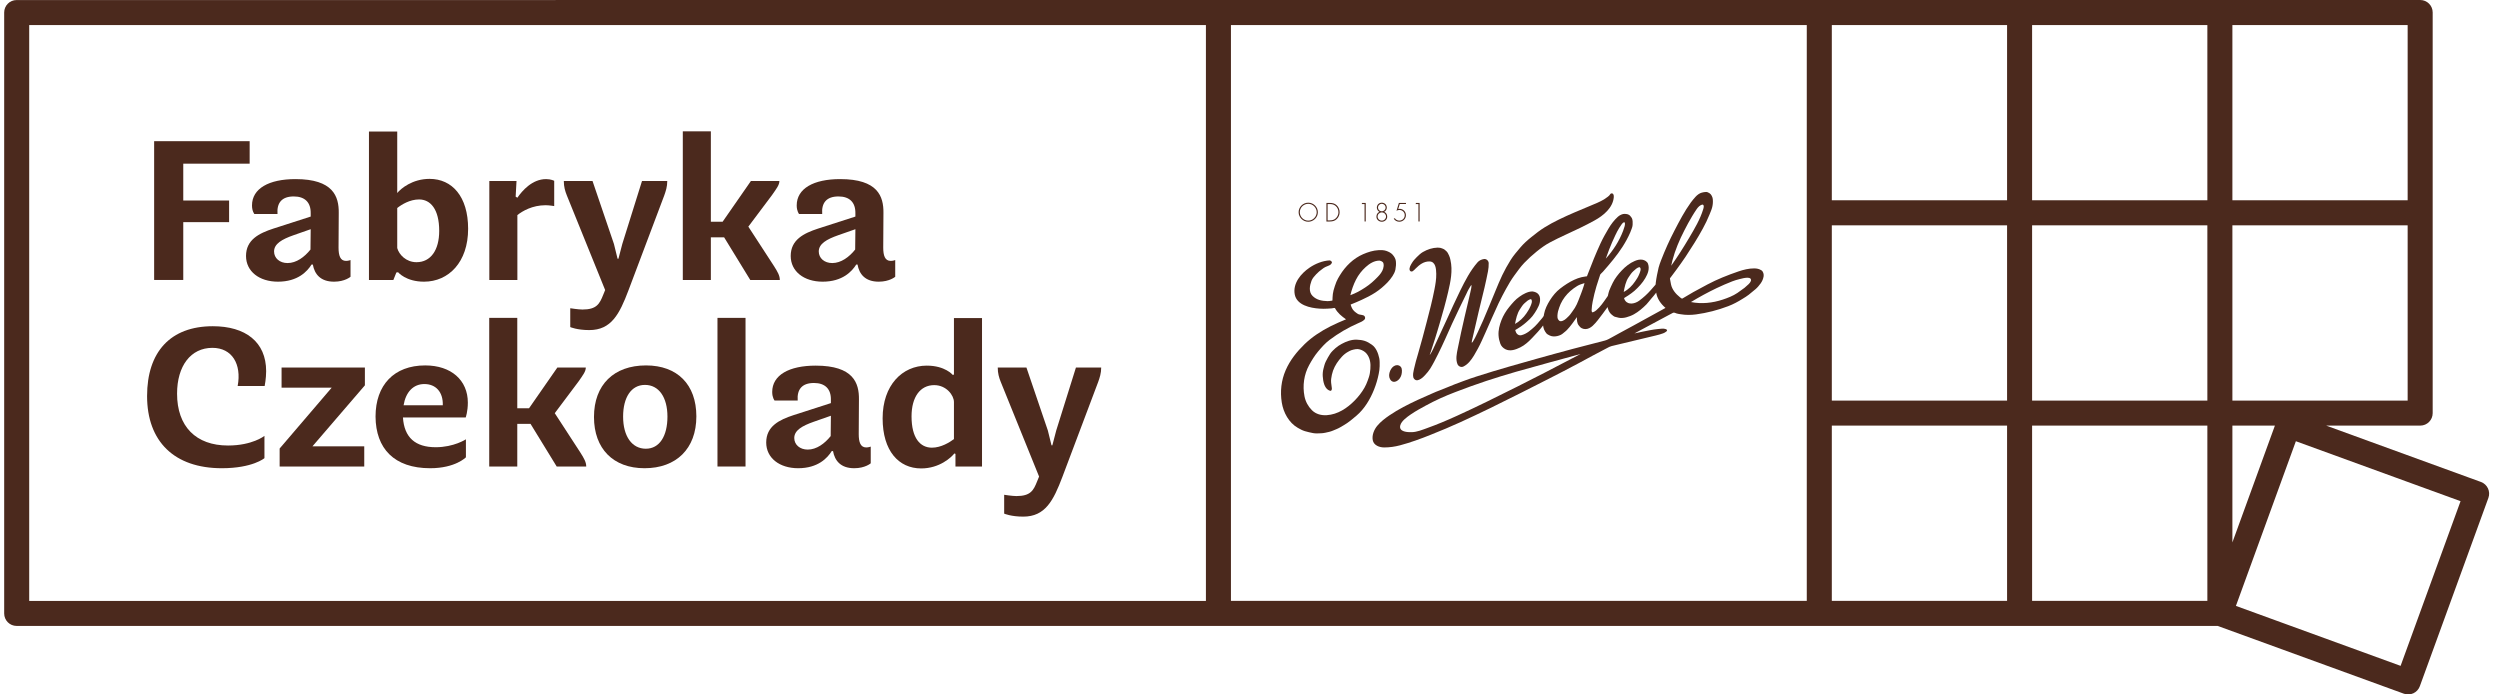 <svg class="logo"
     width="180"
     height="50"
     viewBox="0 0 180 50"
     fill="none"
     aria-labelledby="svgTitle svgDescription"
     xmlns="http://www.w3.org/2000/svg">
    <title id="svgTitle"><?php echo Lang::translate('Logo strony')?></title>
    <desc id="svgDescription">
        <?php echo Lang::translate('Logo w kształcie tabliczki czekolady z napisami E.Wedel oraz Fabryka czekolady')?>
    </desc>
    <path d="M13.195 11.784V14.437H16.495V15.994H13.195V20.157H11.098V10.165H17.975V11.784H13.195Z"
          fill="#4B291D" />
    <path d="M25.238 18.724V19.927C25.238 19.927 24.837 20.281 24.051 20.281C23.079 20.281 22.647 19.741 22.524 19.047H22.431C22.123 19.541 21.445 20.281 20.011 20.281C18.669 20.281 17.713 19.541 17.713 18.431C17.713 17.259 18.654 16.796 19.686 16.457L22.37 15.593V15.362C22.385 14.575 21.953 14.144 21.151 14.144C20.303 14.144 19.918 14.591 19.98 15.408H18.314C18.314 15.408 18.144 15.208 18.144 14.792C18.144 13.573 19.363 12.895 21.275 12.895C23.989 12.895 24.405 14.144 24.39 15.331L24.375 17.829C24.375 18.4 24.498 18.785 24.914 18.785C25.084 18.785 25.238 18.724 25.238 18.724ZM22.354 17.968L22.37 16.503L21.136 16.935C20.303 17.228 19.733 17.552 19.733 18.107C19.733 18.585 20.134 18.94 20.704 18.94C21.337 18.94 21.922 18.508 22.354 17.968Z"
          fill="#4B291D" />
    <path d="M33.705 16.472C33.705 18.878 32.301 20.281 30.528 20.281C29.218 20.281 28.662 19.602 28.662 19.602L28.539 19.618L28.323 20.158H26.565V9.471H28.601V13.897C28.863 13.573 29.695 12.879 30.929 12.879C32.548 12.879 33.705 14.144 33.705 16.472ZM31.623 16.627C31.623 15.054 30.991 14.36 30.173 14.36C29.51 14.36 28.909 14.73 28.601 14.977V17.86C28.724 18.323 29.233 18.878 29.988 18.878C31.006 18.878 31.623 18.015 31.623 16.627Z"
          fill="#4B291D" />
    <path d="M39.903 13.018V14.837C39.903 14.837 39.533 14.776 39.286 14.776C38.33 14.776 37.621 15.192 37.251 15.485V20.158H35.231V13.033H37.189L37.127 14.159L37.251 14.236C37.59 13.742 38.315 12.895 39.317 12.895C39.672 12.895 39.903 13.018 39.903 13.018Z"
          fill="#4B291D" />
    <path d="M48.043 13.033C48.043 13.45 47.936 13.758 47.828 14.067L45.252 20.898C44.604 22.61 44.018 23.766 42.43 23.766C41.551 23.766 41.058 23.55 41.058 23.55V22.193C41.058 22.193 41.644 22.286 41.937 22.286C42.954 22.286 43.17 21.885 43.433 21.222L43.571 20.883L40.811 14.067C40.688 13.758 40.595 13.45 40.595 13.033H42.662L44.204 17.567L44.466 18.631H44.527L44.805 17.567L46.224 13.033H48.043Z"
          fill="#4B291D" />
    <path d="M52.138 17.089H51.182V20.158H49.162V9.456H51.182V15.963H52.03L54.065 13.033H56.116C56.116 13.311 55.916 13.573 55.592 14.036L53.88 16.318L55.715 19.14C55.993 19.572 56.147 19.85 56.147 20.158H54.019L52.138 17.089Z"
          fill="#4B291D" />
    <path d="M64.456 18.724V19.927C64.456 19.927 64.055 20.281 63.269 20.281C62.297 20.281 61.865 19.741 61.742 19.047H61.65C61.341 19.541 60.663 20.281 59.229 20.281C57.887 20.281 56.931 19.541 56.931 18.431C56.931 17.259 57.872 16.796 58.905 16.457L61.588 15.593V15.362C61.603 14.575 61.171 14.144 60.37 14.144C59.522 14.144 59.136 14.591 59.198 15.408H57.532C57.532 15.408 57.363 15.208 57.363 14.792C57.363 13.573 58.581 12.895 60.493 12.895C63.207 12.895 63.623 14.144 63.608 15.331L63.593 17.829C63.593 18.4 63.716 18.785 64.132 18.785C64.302 18.785 64.456 18.724 64.456 18.724ZM61.572 17.968L61.588 16.503L60.354 16.935C59.522 17.228 58.951 17.552 58.951 18.107C58.951 18.585 59.352 18.94 59.922 18.94C60.555 18.94 61.141 18.508 61.572 17.968Z"
          fill="#4B291D" />
    <path d="M10.59 28.515C10.59 25.338 12.27 23.488 15.324 23.488C17.668 23.488 19.163 24.614 19.163 26.726C19.163 27.25 19.056 27.79 19.056 27.79H17.113C17.405 26.218 16.712 25.045 15.293 25.045C13.736 25.045 12.749 26.341 12.749 28.345C12.749 30.705 14.106 32.077 16.419 32.077C18.176 32.077 19.04 31.383 19.04 31.383V32.987C19.04 32.987 18.192 33.712 15.971 33.712C12.548 33.712 10.59 31.784 10.59 28.515Z"
          fill="#4B291D" />
    <path d="M26.272 27.744L22.494 32.138H26.226V33.588H20.134V32.293L23.881 27.913H20.273V26.463H26.272V27.744Z"
          fill="#4B291D" />
    <path d="M31.372 32.2C32.683 32.2 33.546 31.63 33.546 31.63V32.925C33.546 32.925 32.791 33.712 30.971 33.712C28.38 33.712 27.054 32.293 27.039 29.995C27.039 27.728 28.365 26.31 30.616 26.31C32.483 26.31 33.685 27.374 33.685 28.993C33.685 29.625 33.531 30.057 33.531 30.057H29.012C29.105 31.506 29.907 32.2 31.372 32.2ZM29.059 29.178H31.881C31.912 28.237 31.387 27.651 30.555 27.651C29.753 27.651 29.213 28.237 29.059 29.178Z"
          fill="#4B291D" />
    <path d="M38.2 30.52H37.244V33.589H35.224V22.887H37.244V29.394H38.092L40.128 26.464H42.178C42.178 26.742 41.978 27.004 41.654 27.467L39.943 29.749L41.778 32.571C42.055 33.003 42.209 33.281 42.209 33.589H40.082L38.2 30.52Z"
          fill="#4B291D" />
    <path d="M42.767 30.026C42.767 27.698 44.202 26.31 46.514 26.31C48.766 26.31 50.138 27.682 50.138 29.98C50.138 32.308 48.689 33.712 46.407 33.712C44.155 33.712 42.767 32.308 42.767 30.026ZM48.056 29.995C48.056 28.607 47.439 27.713 46.438 27.713C45.45 27.713 44.864 28.607 44.864 29.995C44.864 31.429 45.512 32.308 46.499 32.308C47.486 32.308 48.056 31.398 48.056 29.995Z"
          fill="#4B291D" />
    <rect x="51.658"
          y="22.887"
          width="2.02"
          height="10.702"
          fill="#4B291D" />
    <path d="M62.693 32.155V33.358C62.693 33.358 62.292 33.712 61.505 33.712C60.533 33.712 60.102 33.172 59.978 32.478H59.886C59.578 32.972 58.899 33.712 57.465 33.712C56.123 33.712 55.167 32.972 55.167 31.862C55.167 30.689 56.108 30.227 57.141 29.888L59.824 29.024V28.793C59.84 28.006 59.408 27.575 58.606 27.575C57.758 27.575 57.372 28.022 57.434 28.839H55.769C55.769 28.839 55.599 28.638 55.599 28.223C55.599 27.004 56.817 26.325 58.73 26.325C61.444 26.325 61.86 27.575 61.844 28.762L61.829 31.26C61.829 31.831 61.953 32.216 62.369 32.216C62.538 32.216 62.693 32.155 62.693 32.155ZM59.809 31.399L59.824 29.934L58.591 30.366C57.758 30.659 57.187 30.983 57.187 31.538C57.187 32.016 57.588 32.37 58.159 32.37C58.791 32.37 59.377 31.939 59.809 31.399Z"
          fill="#4B291D" />
    <path d="M70.705 22.902V33.589H68.793V32.679L68.715 32.648C68.499 32.925 67.651 33.727 66.325 33.727C64.706 33.727 63.549 32.463 63.549 30.119C63.549 27.729 64.968 26.325 66.726 26.325C68.052 26.325 68.592 26.989 68.592 26.989L68.684 26.974V22.902H70.705ZM68.684 31.615V28.947C68.684 28.469 68.144 27.729 67.266 27.729C66.248 27.729 65.631 28.592 65.631 29.98C65.631 31.553 66.263 32.232 67.096 32.232C67.759 32.232 68.376 31.846 68.684 31.615Z"
          fill="#4B291D" />
    <path d="M79.286 26.464C79.286 26.881 79.178 27.189 79.07 27.497L76.495 34.329C75.847 36.041 75.261 37.197 73.673 37.197C72.794 37.197 72.3 36.981 72.3 36.981V35.624C72.3 35.624 72.886 35.717 73.18 35.717C74.197 35.717 74.413 35.316 74.675 34.653L74.814 34.313L72.054 27.497C71.93 27.189 71.838 26.881 71.838 26.464H73.904L75.446 30.998L75.708 32.062H75.77L76.048 30.998L77.467 26.464H79.286Z"
          fill="#4B291D" />
    <path d="M178.628 34.701L177.777 34.391L167.485 30.644H173.351H174.257C174.752 30.644 175.153 30.243 175.153 29.748V0.896C175.153 0.402 174.752 0 174.257 0L1.197 0.003C0.702 0.003 0.301 0.404 0.301 0.899V44.171C0.301 44.666 0.702 45.067 1.197 45.067L159.672 45.066L173.078 49.946C173.543 50.115 174.058 49.875 174.227 49.41L179.164 35.85C179.333 35.385 179.093 34.871 178.628 34.701ZM2.103 1.805H86.826V43.265H2.103V1.805ZM88.628 1.803H130.088V43.263H88.628V1.803ZM160.732 1.803H173.351V14.421H160.732V1.803ZM160.732 16.223H173.351V28.842H160.732V16.223ZM163.793 30.644L160.732 39.054V30.644H163.793ZM146.311 1.803H158.93V14.421H146.311V1.803ZM144.509 43.263H131.891V30.644H144.509V43.263ZM144.509 28.842H131.891V16.223H144.509V28.842ZM144.509 14.421H131.891V1.803H144.509V14.421ZM146.311 16.223H158.93V28.842H146.311V16.223ZM146.311 30.644H158.93V43.263H146.311V30.644ZM172.843 47.942L160.986 43.625L165.303 31.768L177.16 36.085L172.843 47.942Z"
          fill="#4B291D" />
    <path d="M93.706 15.763C93.769 15.825 93.842 15.875 93.926 15.911C94.01 15.947 94.099 15.965 94.194 15.965C94.287 15.965 94.376 15.947 94.461 15.911C94.545 15.875 94.618 15.825 94.681 15.763C94.743 15.7 94.793 15.628 94.831 15.545C94.868 15.463 94.886 15.373 94.886 15.279C94.886 15.186 94.868 15.098 94.831 15.014C94.793 14.931 94.743 14.858 94.681 14.795C94.618 14.733 94.545 14.683 94.461 14.647C94.376 14.611 94.287 14.594 94.194 14.594C94.099 14.594 94.01 14.611 93.926 14.647C93.842 14.683 93.768 14.733 93.705 14.795C93.641 14.858 93.592 14.931 93.556 15.014C93.519 15.098 93.501 15.186 93.501 15.279C93.501 15.373 93.519 15.463 93.556 15.545C93.594 15.628 93.643 15.7 93.706 15.763ZM93.634 15.045C93.665 14.972 93.709 14.908 93.764 14.852C93.82 14.798 93.885 14.754 93.958 14.722C94.031 14.69 94.11 14.673 94.194 14.673C94.276 14.673 94.354 14.69 94.428 14.722C94.502 14.754 94.567 14.798 94.621 14.852C94.676 14.908 94.721 14.972 94.753 15.045C94.785 15.118 94.802 15.197 94.802 15.279C94.802 15.361 94.785 15.438 94.753 15.512C94.721 15.586 94.676 15.651 94.621 15.706C94.567 15.761 94.502 15.804 94.428 15.837C94.354 15.87 94.276 15.885 94.194 15.885C94.11 15.885 94.031 15.87 93.958 15.837C93.885 15.804 93.82 15.761 93.764 15.706C93.709 15.651 93.665 15.587 93.634 15.513C93.602 15.44 93.586 15.362 93.586 15.279C93.586 15.197 93.602 15.118 93.634 15.045Z"
          fill="#4B291D" />
    <path d="M96.015 15.912C96.097 15.888 96.174 15.841 96.247 15.77C96.315 15.704 96.366 15.63 96.4 15.546C96.435 15.462 96.453 15.373 96.453 15.281C96.453 15.185 96.435 15.094 96.399 15.008C96.364 14.921 96.311 14.845 96.24 14.779C96.203 14.745 96.166 14.717 96.129 14.695C96.091 14.674 96.051 14.656 96.01 14.644C95.97 14.632 95.927 14.623 95.882 14.618C95.838 14.613 95.792 14.611 95.744 14.611H95.502V15.948H95.744C95.843 15.948 95.933 15.935 96.015 15.912ZM95.588 15.867V14.691H95.742C95.826 14.691 95.903 14.701 95.973 14.721C96.043 14.74 96.11 14.778 96.174 14.836C96.238 14.894 96.286 14.961 96.319 15.038C96.351 15.116 96.368 15.196 96.368 15.281C96.368 15.361 96.352 15.438 96.321 15.511C96.29 15.584 96.247 15.649 96.191 15.706C96.126 15.769 96.058 15.812 95.984 15.834C95.91 15.856 95.829 15.867 95.742 15.867H95.588Z"
          fill="#4B291D" />
    <path d="M98.248 15.947H98.333V14.611H98.078L98.037 14.691H98.248V15.947Z"
          fill="#4B291D" />
    <path d="M99.103 15.599C99.103 15.652 99.114 15.701 99.134 15.746C99.155 15.79 99.182 15.829 99.218 15.861C99.254 15.894 99.295 15.919 99.342 15.938C99.389 15.956 99.439 15.966 99.491 15.966C99.543 15.966 99.593 15.956 99.64 15.938C99.687 15.919 99.728 15.894 99.764 15.861C99.799 15.829 99.827 15.79 99.848 15.746C99.869 15.701 99.879 15.652 99.879 15.599C99.879 15.436 99.807 15.321 99.661 15.251C99.719 15.223 99.765 15.181 99.799 15.126C99.832 15.07 99.849 15.01 99.849 14.947C99.849 14.895 99.84 14.848 99.821 14.806C99.803 14.762 99.778 14.725 99.746 14.694C99.714 14.662 99.677 14.638 99.633 14.62C99.589 14.602 99.542 14.594 99.491 14.594C99.441 14.594 99.393 14.602 99.35 14.62C99.305 14.638 99.268 14.662 99.236 14.694C99.204 14.725 99.179 14.762 99.161 14.806C99.142 14.848 99.133 14.895 99.133 14.947C99.133 15.01 99.15 15.07 99.184 15.126C99.217 15.181 99.263 15.223 99.321 15.251C99.176 15.321 99.103 15.436 99.103 15.599ZM99.298 15.135C99.272 15.11 99.254 15.082 99.24 15.05C99.225 15.017 99.218 14.982 99.218 14.944C99.218 14.907 99.225 14.873 99.24 14.839C99.254 14.807 99.272 14.777 99.298 14.753C99.323 14.728 99.351 14.709 99.385 14.694C99.418 14.68 99.454 14.674 99.491 14.674C99.528 14.674 99.562 14.68 99.596 14.694C99.629 14.709 99.658 14.728 99.682 14.753C99.708 14.777 99.727 14.807 99.742 14.839C99.756 14.873 99.764 14.907 99.764 14.944C99.764 14.982 99.756 15.017 99.742 15.05C99.727 15.082 99.708 15.11 99.682 15.135C99.658 15.159 99.629 15.179 99.596 15.193C99.562 15.206 99.528 15.214 99.491 15.214C99.454 15.214 99.418 15.206 99.385 15.193C99.351 15.179 99.323 15.159 99.298 15.135ZM99.374 15.316C99.411 15.301 99.45 15.294 99.491 15.294C99.531 15.294 99.57 15.301 99.607 15.316C99.644 15.332 99.677 15.353 99.704 15.379C99.731 15.406 99.753 15.437 99.77 15.473C99.786 15.51 99.794 15.548 99.794 15.59C99.794 15.631 99.786 15.669 99.77 15.705C99.753 15.741 99.731 15.773 99.704 15.799C99.677 15.826 99.644 15.847 99.607 15.862C99.57 15.877 99.531 15.885 99.491 15.885C99.45 15.885 99.411 15.877 99.374 15.862C99.337 15.847 99.305 15.826 99.278 15.799C99.25 15.773 99.227 15.741 99.212 15.705C99.196 15.669 99.188 15.631 99.188 15.59C99.188 15.548 99.196 15.51 99.212 15.473C99.227 15.437 99.25 15.406 99.278 15.379C99.305 15.353 99.337 15.332 99.374 15.316Z"
          fill="#4B291D" />
    <path d="M100.517 15.906C100.587 15.945 100.663 15.964 100.744 15.964C100.812 15.964 100.874 15.952 100.933 15.929C100.991 15.905 101.043 15.872 101.086 15.83C101.13 15.788 101.164 15.739 101.189 15.681C101.214 15.624 101.226 15.562 101.226 15.493C101.226 15.429 101.215 15.369 101.191 15.315C101.169 15.26 101.137 15.212 101.096 15.17C101.055 15.129 101.007 15.096 100.952 15.073C100.896 15.049 100.836 15.037 100.773 15.037C100.756 15.037 100.739 15.038 100.722 15.04C100.705 15.042 100.688 15.046 100.672 15.052L100.783 14.69H101.23V14.61H100.721L100.548 15.177C100.581 15.157 100.613 15.142 100.645 15.132C100.677 15.122 100.712 15.117 100.751 15.117C100.805 15.117 100.855 15.126 100.902 15.145C100.95 15.164 100.99 15.19 101.026 15.224C101.061 15.258 101.089 15.298 101.11 15.343C101.131 15.388 101.141 15.438 101.141 15.491C101.141 15.547 101.131 15.6 101.111 15.648C101.091 15.696 101.063 15.737 101.028 15.772C100.992 15.807 100.951 15.835 100.902 15.854C100.854 15.874 100.802 15.884 100.746 15.884C100.683 15.884 100.621 15.868 100.564 15.838C100.507 15.806 100.461 15.764 100.427 15.711L100.349 15.743C100.392 15.812 100.447 15.867 100.517 15.906Z"
          fill="#4B291D" />
    <path d="M102.127 15.947H102.213V14.611H101.958L101.917 14.691H102.127V15.947Z"
          fill="#4B291D" />
    <path d="M101.717 19.525C101.797 19.472 101.863 19.399 101.93 19.331C102.201 19.06 102.505 18.823 102.907 18.823C103.376 18.823 103.402 19.37 103.41 19.717C103.418 20.093 103.351 20.482 103.279 20.85C103.126 21.632 102.928 22.405 102.725 23.175C102.526 23.933 102.329 24.694 102.107 25.446C101.994 25.824 101.884 26.207 101.801 26.593C101.759 26.782 101.717 26.97 101.757 27.163C101.774 27.24 101.854 27.336 101.929 27.363C102.018 27.394 102.1 27.377 102.182 27.34C102.353 27.265 102.483 27.141 102.607 27.005C102.736 26.863 102.863 26.718 102.966 26.557C103.18 26.218 103.356 25.861 103.536 25.503C103.901 24.779 104.218 24.034 104.554 23.296C104.884 22.57 105.241 21.856 105.588 21.138C105.634 21.043 105.675 20.941 105.73 20.849C105.765 20.792 105.796 20.731 105.833 20.675C105.866 20.626 105.897 20.549 105.95 20.522C105.95 20.71 105.896 20.898 105.857 21.081C105.812 21.292 105.76 21.502 105.712 21.712C105.63 22.071 105.544 22.43 105.458 22.788C105.275 23.55 105.119 24.317 104.96 25.085C104.886 25.446 104.794 25.859 104.936 26.213C105 26.375 105.202 26.473 105.366 26.39C105.536 26.305 105.671 26.195 105.798 26.051C106.046 25.77 106.23 25.426 106.408 25.099C106.606 24.736 106.769 24.356 106.939 23.979C107.26 23.26 107.57 22.535 107.904 21.821C108.068 21.472 108.254 21.133 108.437 20.794C108.612 20.474 108.809 20.14 109.024 19.845C109.254 19.532 109.479 19.209 109.747 18.928C110.032 18.631 110.329 18.358 110.651 18.101C110.954 17.858 111.271 17.625 111.616 17.444C111.967 17.259 112.322 17.084 112.684 16.918C113.405 16.588 114.118 16.255 114.811 15.871C115.445 15.521 116.134 14.962 116.194 14.186C116.2 14.111 116.189 14.013 116.134 13.956C116.07 13.893 115.964 13.918 115.925 13.997C115.891 14.064 115.8 14.137 115.74 14.182C115.659 14.241 115.581 14.302 115.495 14.354C115.177 14.544 114.832 14.678 114.49 14.821C113.741 15.134 112.987 15.443 112.257 15.799C111.902 15.971 111.558 16.155 111.223 16.363C110.881 16.573 110.574 16.816 110.262 17.065C109.983 17.288 109.696 17.545 109.465 17.82C109.217 18.114 108.961 18.406 108.758 18.733C108.539 19.085 108.34 19.442 108.161 19.816C107.987 20.181 107.833 20.554 107.679 20.928C107.384 21.645 107.091 22.364 106.783 23.077C106.656 23.372 106.519 23.663 106.382 23.955C106.326 24.073 106.268 24.19 106.212 24.307C106.179 24.376 106.14 24.439 106.102 24.506C106.069 24.561 106.026 24.651 105.966 24.68C105.964 24.551 106.006 24.423 106.034 24.297C106.091 24.05 106.148 23.804 106.206 23.557C106.295 23.174 106.385 22.791 106.472 22.407C106.644 21.644 106.858 20.889 107.015 20.122C107.093 19.739 107.201 19.337 107.186 18.944C107.179 18.771 107.02 18.623 106.839 18.652C106.665 18.68 106.502 18.752 106.384 18.887C105.859 19.489 105.492 20.205 105.14 20.917C104.801 21.605 104.488 22.305 104.17 23.002C103.846 23.717 103.506 24.424 103.182 25.14C103.114 25.288 103.04 25.422 102.947 25.556C102.945 25.487 103.001 25.384 103.021 25.319C103.06 25.199 103.098 25.078 103.137 24.959C103.198 24.768 103.26 24.578 103.322 24.388C103.442 24.018 103.548 23.643 103.66 23.27C103.881 22.53 104.088 21.784 104.264 21.032C104.441 20.275 104.609 19.485 104.431 18.712C104.407 18.607 104.383 18.496 104.334 18.401C104.284 18.306 104.237 18.18 104.158 18.105C104.073 18.023 103.99 17.941 103.875 17.903C103.816 17.883 103.756 17.856 103.695 17.844C103.636 17.833 103.573 17.834 103.513 17.828C103.126 17.84 102.783 17.954 102.449 18.145C102.284 18.239 102.143 18.381 102.007 18.512C101.881 18.633 101.749 18.785 101.66 18.934C101.577 19.073 101.443 19.28 101.498 19.453C101.529 19.548 101.641 19.576 101.717 19.525Z"
          fill="#4B291D" />
    <path d="M126.823 19.463C126.656 19.358 126.492 19.325 126.296 19.325C125.911 19.325 125.541 19.418 125.177 19.54C124.781 19.672 124.394 19.821 124.008 19.979C123.284 20.273 122.602 20.659 121.918 21.032C121.746 21.126 121.579 21.23 121.411 21.33C121.317 21.385 121.224 21.44 121.131 21.495C121.087 21.52 120.988 21.427 120.951 21.398C120.658 21.164 120.397 20.859 120.314 20.483C120.291 20.381 120.269 20.283 120.257 20.18C120.255 20.156 120.227 20.05 120.242 20.03C120.266 19.999 120.29 19.967 120.315 19.936C120.447 19.763 120.577 19.589 120.705 19.413C120.925 19.108 121.15 18.805 121.357 18.491C121.795 17.824 122.225 17.156 122.605 16.454C122.782 16.129 122.951 15.785 123.086 15.445C123.155 15.269 123.238 15.091 123.282 14.906C123.328 14.711 123.339 14.53 123.32 14.331C123.307 14.195 123.213 13.99 123.091 13.917C123.016 13.872 122.931 13.818 122.839 13.821C122.729 13.825 122.638 13.841 122.531 13.869C122.369 13.909 122.193 14.042 122.085 14.162C121.963 14.298 121.847 14.433 121.739 14.582C121.283 15.211 120.92 15.912 120.562 16.6C120.2 17.295 119.882 18.006 119.601 18.732C119.534 18.906 119.467 19.086 119.42 19.266C119.374 19.446 119.34 19.623 119.304 19.805C119.267 19.994 119.236 20.185 119.213 20.377C119.211 20.403 119.213 20.479 119.195 20.501L119.114 20.593C119.027 20.692 118.94 20.791 118.853 20.891C118.608 21.17 118.319 21.433 118.018 21.653C117.733 21.86 117.255 21.982 117.016 21.648C116.983 21.601 116.966 21.565 116.946 21.511C116.924 21.454 116.929 21.462 116.981 21.432C117.068 21.38 117.152 21.329 117.235 21.272C117.387 21.165 117.549 21.061 117.686 20.936C117.988 20.662 118.256 20.377 118.463 20.023C118.646 19.711 118.786 19.347 118.656 18.989C118.6 18.833 118.416 18.727 118.259 18.7C118.061 18.668 117.887 18.713 117.706 18.789C117.342 18.942 117.042 19.186 116.771 19.469C116.523 19.728 116.275 20.042 116.115 20.369C116.022 20.558 115.94 20.733 115.863 20.93C115.828 21.019 115.81 21.122 115.785 21.215C115.777 21.243 115.775 21.291 115.76 21.313C115.727 21.36 115.694 21.407 115.662 21.454C115.447 21.764 115.225 22.089 114.936 22.337C114.862 22.401 114.786 22.449 114.693 22.482C114.598 22.515 114.595 22.376 114.598 22.307C114.606 22.106 114.635 21.91 114.673 21.712C114.743 21.341 114.838 20.975 114.944 20.613C115.001 20.421 115.064 20.232 115.127 20.042C115.149 19.976 115.171 19.909 115.193 19.843C115.2 19.822 115.206 19.782 115.218 19.764C115.264 19.695 115.349 19.637 115.404 19.574C115.661 19.28 115.912 18.991 116.156 18.686C116.644 18.08 117.069 17.449 117.379 16.733C117.418 16.642 117.452 16.557 117.483 16.462C117.51 16.382 117.548 16.283 117.548 16.199C117.548 16.015 117.577 15.818 117.462 15.656C117.406 15.579 117.353 15.503 117.264 15.459C117.172 15.413 117.09 15.406 116.99 15.399C116.824 15.386 116.615 15.493 116.493 15.602C116.218 15.849 115.998 16.143 115.809 16.461C115.606 16.807 115.409 17.152 115.24 17.517C114.899 18.253 114.601 19.003 114.312 19.759C114.295 19.802 114.279 19.846 114.262 19.889C114.257 19.902 114.17 19.905 114.157 19.906C114.058 19.919 113.966 19.934 113.869 19.958C113.685 20.004 113.512 20.065 113.341 20.145C112.975 20.316 112.65 20.531 112.33 20.778C112.036 21.005 111.797 21.298 111.6 21.609C111.401 21.925 111.235 22.259 111.167 22.629C111.161 22.663 111.161 22.726 111.142 22.756C111.115 22.798 111.087 22.839 111.057 22.88C111.006 22.949 110.948 23.011 110.892 23.075C110.769 23.215 110.654 23.368 110.515 23.496C110.227 23.761 109.936 24.032 109.548 24.132C109.361 24.181 109.19 24.06 109.135 23.881C109.127 23.854 109.084 23.77 109.11 23.755C109.163 23.723 109.216 23.691 109.269 23.66C109.355 23.608 109.439 23.551 109.522 23.495C109.674 23.394 109.813 23.274 109.95 23.152C110.087 23.031 110.227 22.905 110.338 22.76C110.456 22.606 110.56 22.452 110.653 22.284C110.745 22.115 110.837 21.946 110.87 21.754C110.899 21.586 110.898 21.376 110.799 21.229C110.687 21.066 110.527 21.014 110.338 20.983C110.247 20.988 110.165 20.993 110.077 21.017C109.994 21.039 109.921 21.071 109.84 21.105C109.685 21.17 109.544 21.265 109.406 21.36C109.11 21.561 108.891 21.83 108.665 22.103C108.441 22.374 108.233 22.717 108.106 23.045C107.97 23.401 107.868 23.776 107.896 24.161C107.91 24.367 107.952 24.549 108.022 24.743C108.086 24.922 108.222 25.058 108.387 25.144C108.734 25.323 109.136 25.17 109.46 25.012C109.786 24.854 110.074 24.586 110.322 24.325C110.594 24.039 110.871 23.75 111.103 23.435C111.125 23.654 111.202 23.823 111.336 23.995C111.391 24.064 111.493 24.114 111.571 24.153C111.65 24.192 111.732 24.213 111.821 24.22C112.024 24.234 112.206 24.192 112.389 24.104C112.472 24.064 112.54 23.997 112.611 23.94C112.683 23.882 112.755 23.827 112.82 23.759C113.093 23.475 113.311 23.151 113.54 22.831C113.533 23.024 113.538 23.261 113.665 23.422C113.733 23.508 113.79 23.586 113.893 23.635C113.988 23.68 114.068 23.698 114.174 23.693C114.547 23.678 114.829 23.311 115.047 23.045C115.292 22.745 115.513 22.419 115.746 22.11C115.756 22.156 115.766 22.2 115.78 22.245C115.826 22.402 115.921 22.558 116.048 22.659C116.113 22.709 116.189 22.779 116.267 22.806C116.369 22.839 116.463 22.861 116.568 22.882C116.73 22.912 116.943 22.891 117.099 22.845C117.286 22.791 117.465 22.728 117.636 22.633C117.982 22.44 118.271 22.189 118.551 21.908C118.674 21.785 118.768 21.638 118.884 21.51C119.012 21.37 119.134 21.219 119.247 21.068C119.31 21.509 119.586 21.885 119.915 22.169C119.834 22.215 119.752 22.261 119.671 22.306C118.986 22.679 118.304 23.063 117.617 23.435C117.265 23.626 116.912 23.817 116.56 24.008C116.391 24.099 116.224 24.192 116.058 24.285C115.895 24.375 115.73 24.474 115.549 24.521C114.775 24.721 114.002 24.919 113.229 25.123C112.374 25.348 111.523 25.59 110.67 25.824C109.986 26.011 109.305 26.208 108.625 26.404C107.853 26.627 107.086 26.859 106.322 27.104C105.997 27.207 105.674 27.319 105.356 27.439C104.968 27.585 104.567 27.727 104.193 27.892C103.844 28.047 103.487 28.159 103.143 28.318C102.791 28.48 102.433 28.626 102.082 28.79C101.38 29.117 100.685 29.466 100.044 29.902C99.725 30.12 99.413 30.356 99.163 30.655C98.936 30.928 98.769 31.331 98.838 31.692C98.908 32.064 99.317 32.216 99.658 32.216C100.046 32.216 100.427 32.162 100.802 32.063C101.557 31.861 102.294 31.593 103.018 31.301C103.739 31.011 104.458 30.716 105.165 30.39C105.883 30.058 106.599 29.726 107.309 29.378C108.049 29.015 108.788 28.649 109.525 28.278C110.181 27.947 110.838 27.618 111.492 27.281C112.221 26.905 112.954 26.537 113.675 26.145C114.352 25.778 115.031 25.412 115.715 25.057C115.825 24.999 115.917 24.946 116.036 24.918C116.213 24.875 116.39 24.833 116.567 24.79C117.117 24.659 117.668 24.526 118.218 24.394C118.555 24.314 118.892 24.233 119.228 24.152C119.405 24.11 119.58 24.061 119.75 23.998C119.855 23.959 120.187 23.793 119.941 23.697C119.775 23.631 119.548 23.677 119.374 23.69C119.187 23.705 118.999 23.74 118.814 23.772C118.432 23.839 118.056 23.927 117.676 24.007C117.682 24.003 117.688 24.001 117.695 23.997C118.496 23.569 119.297 23.14 120.098 22.711C120.216 22.648 120.334 22.585 120.453 22.523C120.535 22.48 120.633 22.543 120.719 22.57C120.812 22.6 120.915 22.609 121.012 22.626C121.368 22.689 121.759 22.685 122.116 22.637C122.912 22.529 123.68 22.33 124.431 22.045C124.786 21.911 125.138 21.721 125.462 21.517C125.611 21.424 125.77 21.334 125.907 21.223C126.072 21.091 126.237 20.957 126.398 20.82C126.534 20.705 126.662 20.549 126.767 20.405C126.877 20.252 126.947 20.088 126.98 19.905C127.006 19.76 126.957 19.548 126.823 19.463ZM120.415 18.748C120.613 18 120.918 17.279 121.273 16.591C121.452 16.245 121.633 15.896 121.837 15.564C121.94 15.395 122.044 15.225 122.157 15.062C122.265 14.909 122.398 14.755 122.593 14.729C122.714 14.775 122.664 14.953 122.635 15.051C122.413 15.789 122.008 16.466 121.618 17.126C121.213 17.811 120.787 18.484 120.327 19.133C120.352 19.003 120.381 18.877 120.415 18.748ZM115.857 17.968C115.99 17.618 116.144 17.275 116.304 16.936C116.389 16.756 116.478 16.582 116.583 16.413C116.639 16.323 116.696 16.236 116.758 16.15C116.81 16.077 116.861 16.012 116.955 16.001C117.032 16.043 116.986 16.241 116.968 16.306C116.939 16.412 116.904 16.514 116.865 16.618C116.584 17.358 116.15 18.033 115.618 18.62C115.695 18.401 115.775 18.184 115.857 17.968ZM109.437 22.264C109.535 22.115 109.634 21.948 109.77 21.829C109.913 21.705 110.04 21.571 110.232 21.533C110.371 21.672 110.248 21.919 110.184 22.07C110.112 22.244 110.008 22.407 109.902 22.562C109.691 22.871 109.411 23.14 109.082 23.323C109.152 22.963 109.229 22.574 109.437 22.264ZM114.045 20.54C113.931 20.917 113.783 21.28 113.64 21.647C113.569 21.831 113.494 21.999 113.39 22.167C113.289 22.33 113.17 22.479 113.06 22.636C113.01 22.708 112.929 22.781 112.866 22.842C112.805 22.901 112.733 22.974 112.661 23.02C112.575 23.074 112.5 23.115 112.398 23.127C112.282 23.141 112.227 23.063 112.173 22.974C112.137 22.913 112.129 22.779 112.136 22.71C112.147 22.617 112.151 22.513 112.177 22.423C112.231 22.239 112.287 22.054 112.367 21.881C112.532 21.527 112.766 21.22 113.058 20.96C113.218 20.82 113.383 20.7 113.564 20.589C113.725 20.492 113.907 20.439 114.085 20.384C114.071 20.436 114.061 20.488 114.045 20.54ZM117.26 19.96C117.362 19.813 117.463 19.645 117.6 19.526C117.734 19.409 117.866 19.261 118.05 19.235L118.054 19.238C118.212 19.336 118.066 19.632 118.016 19.76C117.946 19.941 117.834 20.105 117.726 20.263C117.52 20.567 117.237 20.854 116.907 21.02C116.974 20.664 117.05 20.265 117.26 19.96ZM113.595 25.595C112.808 26.009 112.02 26.423 111.228 26.828C110.577 27.162 109.925 27.497 109.27 27.823C108.525 28.192 107.78 28.564 107.033 28.931C106.331 29.274 105.625 29.607 104.914 29.932C104.198 30.259 103.475 30.565 102.733 30.83C102.39 30.953 102.028 31.103 101.66 31.116C101.349 31.126 100.706 31.102 100.817 30.636C100.857 30.467 100.996 30.303 101.123 30.189C101.274 30.052 101.433 29.933 101.603 29.819C101.937 29.594 102.29 29.4 102.644 29.208C103.335 28.83 104.058 28.503 104.795 28.225C105.529 27.947 106.262 27.673 107.009 27.429C107.72 27.197 108.435 26.973 109.155 26.767C109.968 26.534 110.784 26.31 111.6 26.087C112.334 25.887 113.068 25.688 113.802 25.487C113.733 25.523 113.664 25.559 113.595 25.595ZM125.993 20.355C125.949 20.424 125.874 20.484 125.813 20.538C125.744 20.601 125.676 20.669 125.602 20.726C125.434 20.853 125.266 20.973 125.092 21.092C124.777 21.306 124.4 21.45 124.041 21.57C123.307 21.815 122.507 21.902 121.748 21.747C122.349 21.381 122.968 21.048 123.601 20.743C123.968 20.567 124.34 20.409 124.718 20.259C124.888 20.19 125.071 20.142 125.248 20.095C125.435 20.046 125.616 20.002 125.81 19.994C125.893 20.002 126.007 20.001 126.054 20.085C126.109 20.183 126.045 20.272 125.993 20.355Z"
          fill="#4B291D" />
    <path d="M100.591 26.289C100.23 26.301 100.006 26.745 100.018 27.065C100.025 27.238 100.127 27.448 100.313 27.486C100.489 27.52 100.661 27.398 100.763 27.268C100.899 27.092 100.939 26.903 100.939 26.683C100.939 26.599 100.918 26.485 100.861 26.418C100.783 26.327 100.709 26.301 100.591 26.289Z"
          fill="#4B291D" />
    <path d="M99.267 26.922C99.303 26.741 99.335 26.554 99.335 26.37C99.335 26.177 99.347 25.977 99.306 25.787C99.228 25.433 99.085 25.039 98.774 24.82C98.612 24.707 98.453 24.608 98.264 24.546C98.075 24.485 97.89 24.465 97.691 24.456C97.322 24.438 96.919 24.585 96.601 24.761C96.442 24.849 96.293 24.942 96.156 25.065C96.02 25.188 95.871 25.324 95.771 25.475C95.655 25.653 95.559 25.828 95.463 26.017C95.376 26.187 95.333 26.381 95.285 26.565C95.244 26.722 95.226 26.932 95.238 27.094C95.252 27.304 95.279 27.492 95.349 27.69C95.397 27.825 95.507 28.013 95.642 28.081C95.681 28.101 95.733 28.131 95.776 28.137C95.834 28.147 95.857 28.124 95.877 28.073C95.909 27.994 95.889 27.912 95.877 27.831C95.851 27.647 95.819 27.458 95.845 27.271C95.873 27.072 95.909 26.88 95.978 26.689C96.117 26.305 96.343 25.98 96.618 25.68C96.737 25.55 96.894 25.421 97.05 25.336C97.136 25.289 97.22 25.239 97.314 25.209C97.419 25.175 97.516 25.156 97.626 25.138C97.813 25.108 98.016 25.182 98.173 25.274C98.342 25.374 98.46 25.523 98.543 25.698C98.717 26.067 98.69 26.474 98.63 26.868C98.603 27.049 98.537 27.228 98.475 27.4C98.411 27.577 98.338 27.747 98.245 27.91C98.049 28.253 97.816 28.552 97.541 28.833C97 29.387 96.316 29.842 95.524 29.893C95.133 29.917 94.743 29.819 94.459 29.535C94.184 29.261 93.998 28.916 93.923 28.532C93.775 27.773 93.885 26.968 94.259 26.285C94.446 25.945 94.651 25.607 94.902 25.308C95.152 25.011 95.415 24.71 95.726 24.476C96.365 23.994 97.047 23.596 97.78 23.275C97.95 23.201 98.109 23.143 98.242 23.01C98.308 22.944 98.297 22.844 98.254 22.775C98.207 22.698 98.1 22.686 98.021 22.67C97.938 22.654 97.84 22.647 97.767 22.602C97.671 22.543 97.594 22.483 97.51 22.409C97.373 22.289 97.293 22.098 97.246 21.927C97.509 21.824 97.767 21.714 98.025 21.596C98.369 21.439 98.707 21.269 99.023 21.064C99.338 20.861 99.634 20.608 99.894 20.34C100.032 20.197 100.153 20.044 100.262 19.878C100.349 19.745 100.44 19.567 100.47 19.409C100.509 19.199 100.526 19.011 100.502 18.797C100.482 18.62 100.377 18.462 100.264 18.332C100.148 18.201 99.968 18.118 99.806 18.062C99.633 18.003 99.439 18.003 99.259 18.011C98.871 18.03 98.497 18.15 98.143 18.302C97.441 18.606 96.866 19.17 96.471 19.822C96.38 19.972 96.278 20.142 96.216 20.302C96.138 20.503 96.073 20.698 96.016 20.906C95.972 21.072 95.95 21.25 95.944 21.422L95.937 21.62C95.935 21.657 95.874 21.649 95.842 21.655C95.756 21.67 95.665 21.684 95.577 21.681C95.171 21.669 94.799 21.602 94.502 21.305C94.211 21.014 94.3 20.553 94.429 20.214C94.496 20.037 94.642 19.879 94.769 19.743C94.897 19.604 95.045 19.484 95.199 19.373C95.27 19.322 95.347 19.259 95.427 19.225C95.517 19.186 95.61 19.151 95.699 19.111C95.795 19.068 95.845 19.021 95.892 18.927C95.914 18.884 95.877 18.828 95.848 18.801C95.809 18.765 95.78 18.761 95.728 18.748C95.218 18.776 94.701 18.99 94.282 19.275C93.669 19.693 93.074 20.396 93.22 21.192C93.361 21.972 94.34 22.178 95.001 22.221C95.195 22.234 95.388 22.237 95.582 22.223C95.685 22.216 95.788 22.209 95.891 22.202C95.941 22.198 96.1 22.149 96.121 22.188C96.307 22.537 96.597 22.769 96.914 22.991C96.54 23.145 96.172 23.307 95.809 23.487C95.132 23.826 94.474 24.254 93.931 24.779C93.374 25.319 92.88 25.936 92.569 26.653C92.248 27.394 92.161 28.186 92.288 28.982C92.404 29.702 92.793 30.431 93.438 30.802C93.598 30.894 93.77 30.989 93.948 31.042C94.145 31.1 94.338 31.144 94.541 31.183C94.73 31.221 94.938 31.201 95.13 31.195C95.323 31.188 95.514 31.137 95.701 31.094C95.884 31.052 96.062 30.963 96.236 30.894C96.412 30.824 96.58 30.714 96.744 30.62C97.075 30.43 97.374 30.178 97.663 29.931C98.246 29.437 98.658 28.738 98.936 28.039C99.08 27.677 99.191 27.304 99.267 26.922ZM97.629 20.14C97.806 19.791 98.046 19.483 98.336 19.223C98.613 18.973 98.944 18.764 99.324 18.764C99.439 18.791 99.577 18.832 99.608 18.966C99.64 19.097 99.624 19.208 99.588 19.337C99.525 19.564 99.36 19.767 99.199 19.933C98.925 20.219 98.632 20.483 98.297 20.698C98.126 20.806 97.959 20.916 97.779 21.009C97.597 21.105 97.417 21.18 97.225 21.254C97.32 20.867 97.448 20.494 97.629 20.14Z"
          fill="#4B291D" />
</svg>